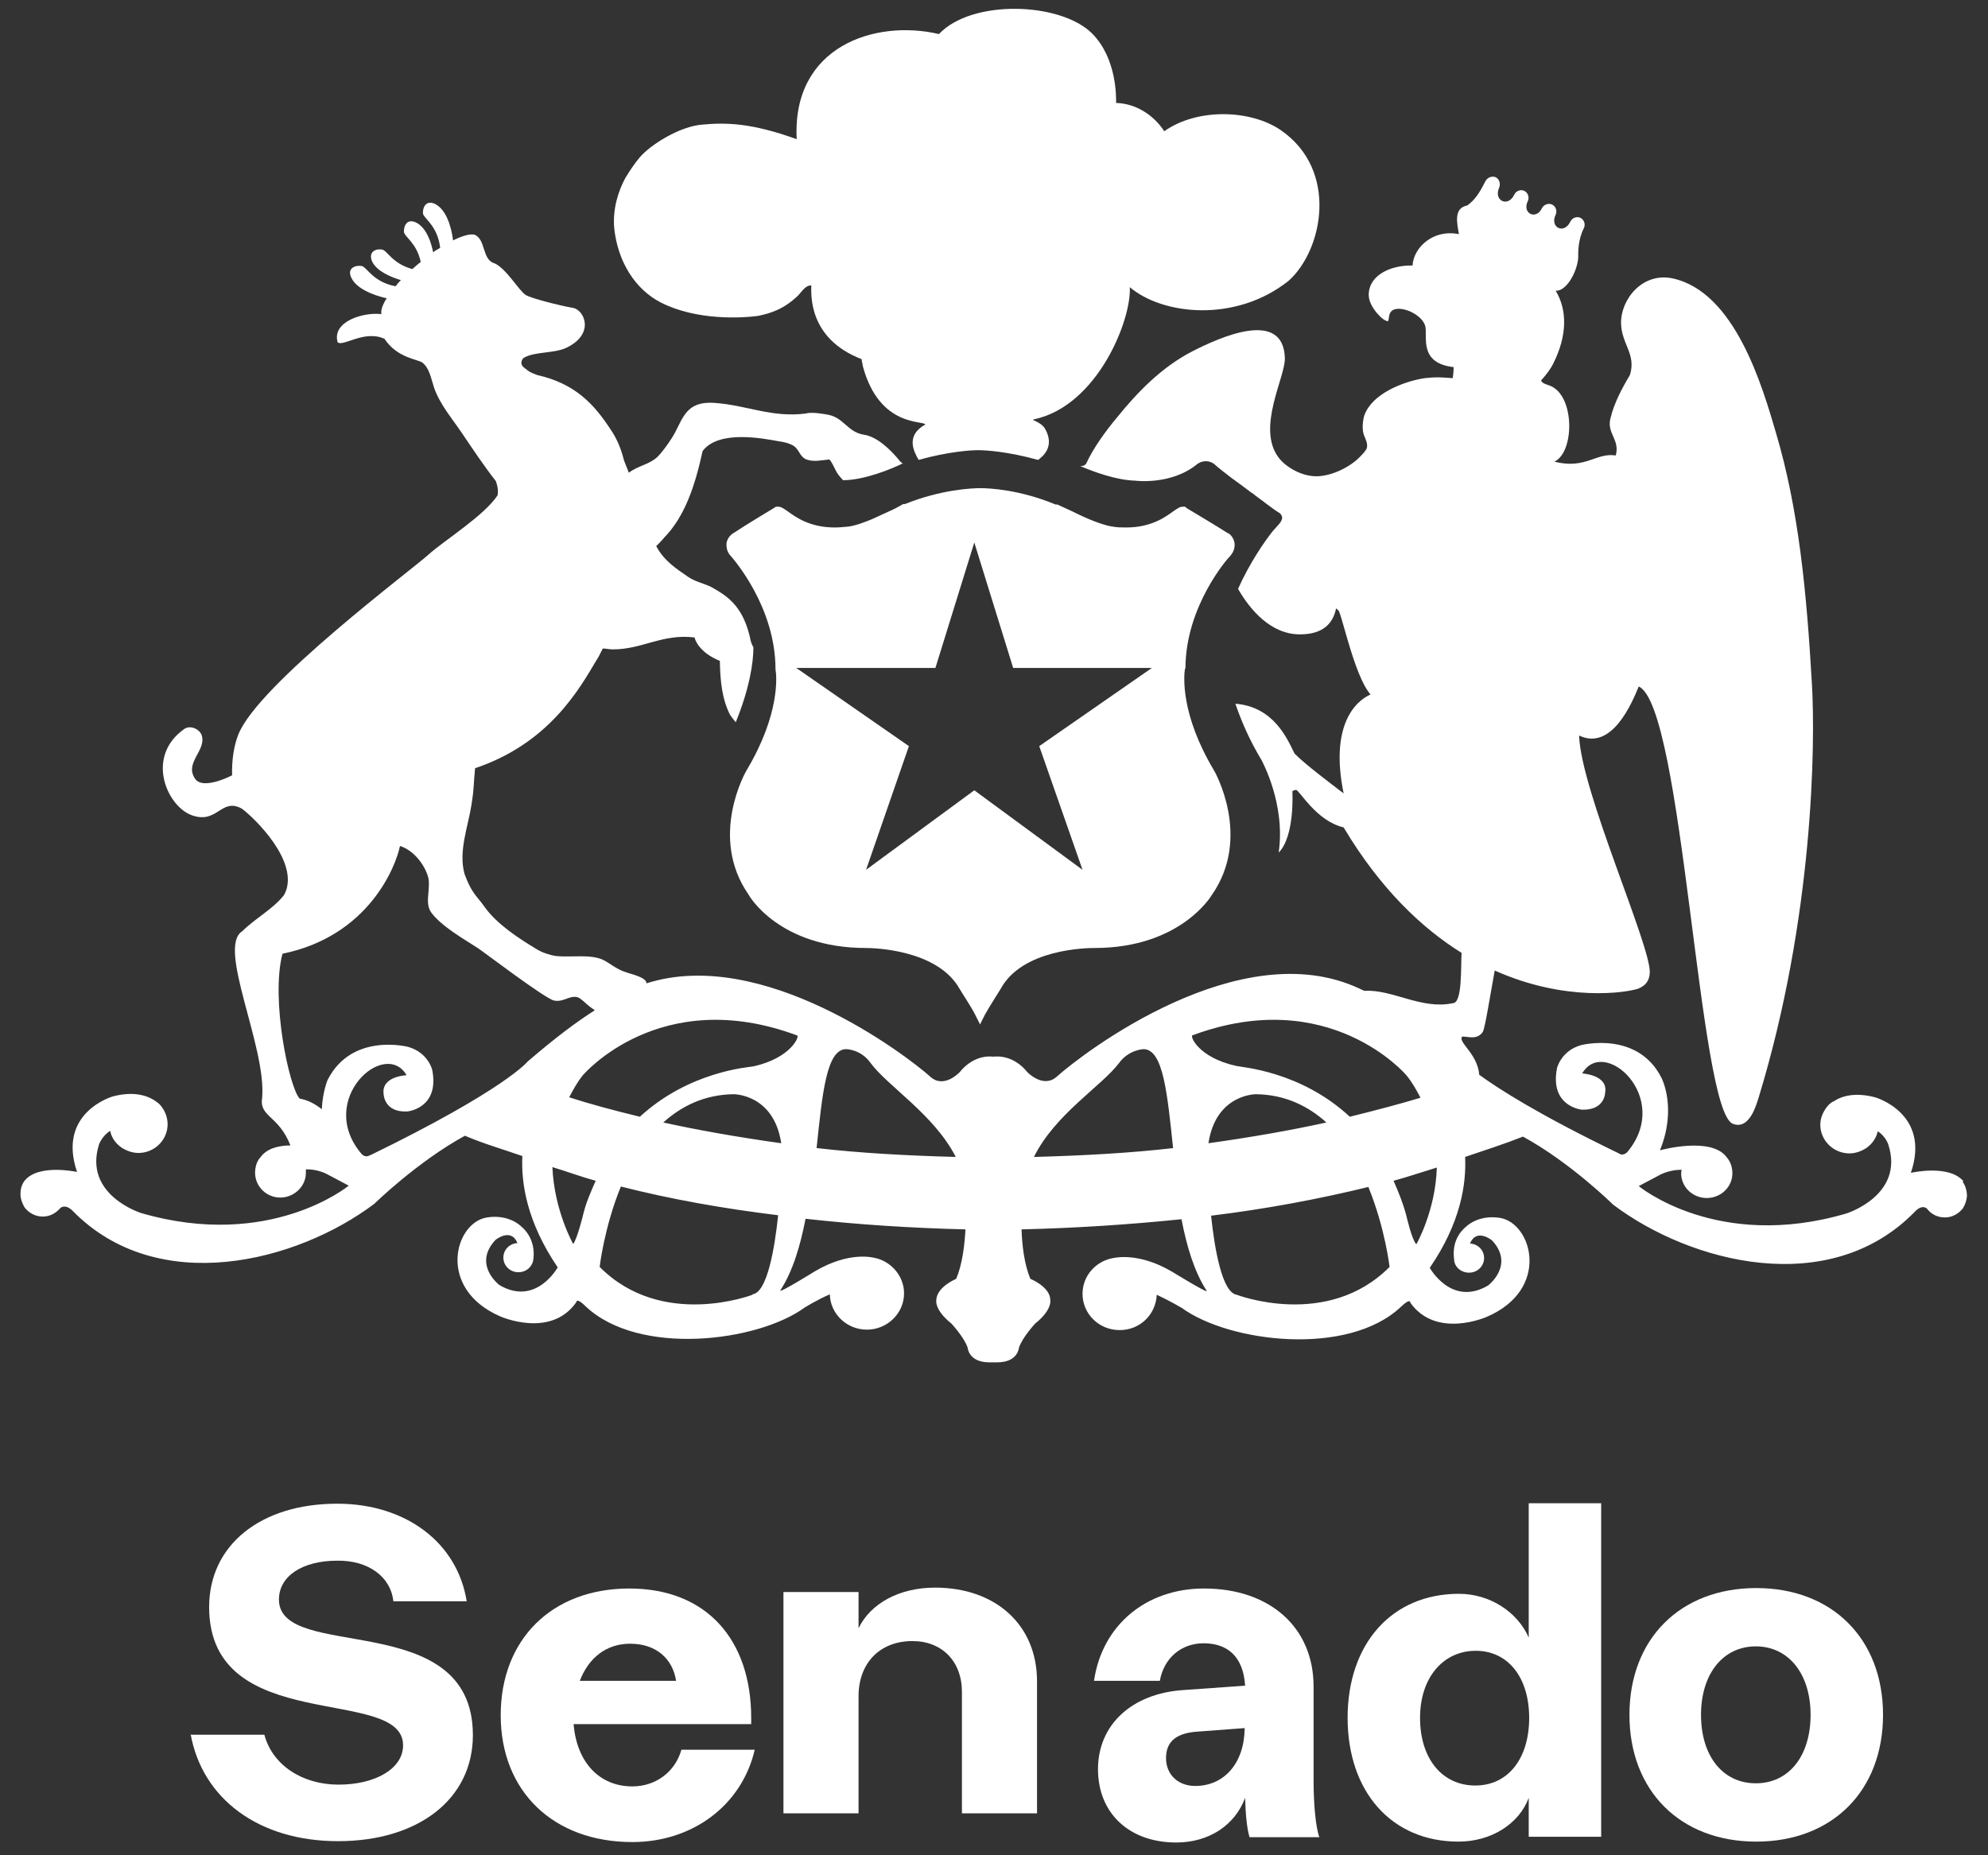 <svg width="45" height="42" viewBox="0 0 45 42" fill="none" xmlns="http://www.w3.org/2000/svg">
<rect x="0" y="0" width="45" height="42" fill="#333333" stroke="none"/>
<path d="M23.484 10.421C23.614 10.331 23.874 10.111 23.664 9.721C23.564 9.531 23.294 9.511 23.414 9.491C24.844 9.181 25.614 7.241 25.574 6.501C26.314 7.131 27.964 7.311 29.164 6.361C29.944 5.671 30.314 3.851 28.984 2.941C28.304 2.481 27.104 2.441 26.354 2.971C26.114 2.601 25.704 2.341 25.264 2.331C25.264 2.201 25.284 1.331 24.724 0.761C24.004 0.041 21.994 -0.019 21.254 0.771C19.804 0.431 17.924 1.051 18.034 3.151C17.014 2.781 16.434 2.771 15.894 2.821C15.384 2.861 14.714 3.281 14.474 3.571C14.364 3.701 14.244 3.881 14.154 4.031C13.994 4.331 13.864 4.731 13.904 5.171C13.984 5.921 14.374 6.551 14.964 6.851C15.774 7.261 16.794 7.201 17.164 7.151C17.444 7.091 17.744 7.001 18.064 6.691C18.154 6.601 18.224 6.461 18.364 6.461C18.364 6.651 18.284 7.661 19.504 8.131C19.504 8.181 19.524 8.221 19.534 8.301C19.914 9.691 20.924 9.511 20.944 9.611C20.494 9.861 20.684 10.221 20.794 10.411C21.474 10.221 21.984 10.191 22.144 10.191C22.304 10.191 22.814 10.221 23.494 10.411" fill="white"/>
<path d="M26.834 15.131C26.834 13.711 27.814 12.611 27.834 12.601C27.944 12.481 27.954 12.371 27.944 12.291C27.924 12.161 27.824 12.071 27.794 12.071C27.514 11.891 26.874 11.511 26.874 11.511L26.824 11.471H26.774C26.704 11.471 26.654 11.511 26.564 11.571C26.384 11.701 26.064 11.941 25.494 11.941C25.394 11.941 25.294 11.941 25.184 11.921C24.884 11.881 24.384 11.631 24.384 11.631C24.224 11.551 24.014 11.461 23.934 11.421H23.894C23.074 11.081 22.384 11.051 22.194 11.051C22.004 11.051 21.304 11.081 20.484 11.411H20.444C20.444 11.411 20.324 11.481 20.244 11.521L19.744 11.751C19.574 11.821 19.364 11.901 19.204 11.921C19.094 11.931 18.994 11.941 18.894 11.941C18.324 11.941 18.004 11.701 17.824 11.571C17.734 11.511 17.684 11.471 17.614 11.471H17.564L17.534 11.491C17.534 11.491 16.884 11.881 16.614 12.061C16.574 12.081 16.464 12.161 16.444 12.301C16.444 12.381 16.444 12.491 16.554 12.601C16.594 12.651 17.554 13.731 17.554 15.151C17.584 15.311 17.654 16.171 16.904 17.431C16.864 17.491 16.044 18.961 16.944 20.251C16.944 20.261 17.624 21.461 19.604 21.461C19.764 21.461 21.224 21.491 21.724 22.391C21.744 22.431 21.984 22.791 22.074 22.971L22.184 23.191L22.294 22.971C22.394 22.791 22.624 22.431 22.654 22.381C23.144 21.481 24.604 21.461 24.774 21.461C26.724 21.461 27.424 20.271 27.424 20.271C28.354 18.951 27.484 17.441 27.474 17.431C26.724 16.171 26.794 15.311 26.824 15.131M26.074 15.121L23.524 16.891L24.504 19.691L22.054 17.891L19.604 19.691L20.574 16.891L18.024 15.121H21.174L22.054 12.281L22.934 15.121H26.084H26.074Z" fill="white"/>
<path d="M44.444 26.741C44.114 26.351 43.254 26.551 43.254 26.551C43.714 25.201 42.444 24.841 42.444 24.841C41.984 24.721 41.684 24.811 41.494 24.941C41.494 24.941 41.494 24.941 41.484 24.941C41.454 24.961 41.424 24.981 41.394 25.011C41.284 25.131 41.204 25.291 41.204 25.461C41.204 25.821 41.504 26.111 41.864 26.111C42.004 26.111 42.134 26.061 42.244 25.991C42.374 25.901 42.474 25.761 42.504 25.611C42.684 25.721 42.744 25.911 42.744 25.911C43.114 27.061 41.794 27.471 41.794 27.471C38.874 28.331 37.094 26.851 37.094 26.851L37.604 26.581C37.784 26.501 37.944 26.481 38.064 26.481C38.064 26.501 38.054 26.531 38.054 26.561C38.054 26.871 38.314 27.121 38.634 27.121C38.954 27.121 39.214 26.871 39.214 26.561C39.214 26.331 39.094 26.211 39.094 26.211C38.754 25.711 37.574 26.041 37.574 26.041C37.964 25.091 37.614 24.411 37.614 24.411C37.074 23.321 35.784 23.661 35.784 23.661C35.334 23.791 35.244 24.181 35.244 24.181C35.074 25.051 35.804 25.121 35.804 25.121C36.334 25.141 36.334 24.731 36.334 24.731C36.404 24.331 35.814 24.301 35.814 24.301C36.304 23.451 37.854 24.841 36.844 26.071C36.734 26.191 36.644 26.111 36.644 26.111C34.824 25.231 33.924 24.651 33.484 24.331C33.444 23.851 33.004 23.601 33.094 23.471C33.164 23.441 33.424 23.571 33.564 23.361C33.614 23.281 33.734 22.521 33.834 21.971C35.444 22.691 36.814 22.471 37.084 22.381C37.224 22.321 37.334 22.231 37.344 22.021C37.374 21.421 35.784 17.901 35.744 16.651C36.494 17.011 36.954 15.881 37.094 15.541C38.104 15.991 38.444 25.131 39.224 25.441C39.614 25.591 39.764 24.971 39.804 24.861C41.054 20.781 41.094 16.821 41.014 15.481C40.894 13.391 40.714 11.531 40.204 9.811C39.894 8.751 39.274 6.601 37.854 6.301C37.184 6.161 36.684 6.771 36.694 7.321C36.704 7.791 37.044 8.021 36.894 8.491C36.714 8.791 36.534 9.131 36.454 9.471C36.364 9.811 36.674 9.951 36.574 10.311C36.124 10.241 35.894 10.631 35.184 10.451C35.644 10.241 35.654 8.951 35.084 8.731C35.004 8.701 34.904 8.681 34.884 8.611C34.884 8.611 35.064 8.421 35.154 8.241C35.484 7.591 35.474 7.011 35.214 6.581C35.444 6.601 35.694 6.181 35.724 5.841V5.821C35.724 5.731 35.714 5.431 35.854 5.161C35.894 5.071 35.854 4.971 35.774 4.931C35.694 4.891 35.584 4.931 35.544 5.021C35.404 5.311 35.074 5.151 35.214 4.861C35.254 4.771 35.214 4.671 35.134 4.631C35.054 4.591 34.944 4.631 34.904 4.711C34.774 4.991 34.444 4.831 34.584 4.551C34.624 4.461 34.584 4.361 34.504 4.321C34.424 4.281 34.314 4.321 34.274 4.411C34.134 4.701 33.804 4.541 33.934 4.251C33.974 4.151 33.934 4.051 33.854 4.011C33.774 3.981 33.674 4.011 33.624 4.101C33.474 4.401 33.374 4.531 33.214 4.651C32.894 4.711 32.984 5.061 33.024 5.301C32.434 5.181 31.994 5.611 31.974 6.011H31.904C31.414 6.021 30.954 6.271 30.984 6.711C31.004 6.961 31.304 7.271 31.414 7.271C31.464 7.251 31.384 7.001 31.644 6.991C31.874 6.981 32.214 7.171 32.264 7.391C32.314 7.631 32.114 8.221 32.904 8.311C32.904 8.311 32.904 8.431 32.884 8.561C32.604 8.541 32.524 8.531 32.244 8.561C31.744 8.641 31.054 8.921 30.884 9.401C30.854 9.481 30.834 9.651 30.854 9.771C30.864 9.871 30.964 10.001 30.944 10.121C30.944 10.181 30.824 10.301 30.784 10.341C30.574 10.561 30.184 10.761 29.844 10.781C29.464 10.801 29.094 10.561 28.944 10.361C28.434 9.691 29.094 8.541 29.084 8.111C29.054 6.971 27.584 7.651 26.994 7.951C26.294 8.311 25.744 8.881 25.284 9.451C25.024 9.761 24.744 10.151 24.594 10.481C24.564 10.541 24.514 10.551 24.454 10.551C24.754 10.681 25.274 10.871 25.694 10.881C25.694 10.881 26.504 10.991 27.094 10.511C27.094 10.511 27.174 10.441 27.294 10.441C27.374 10.441 27.454 10.471 27.514 10.531C27.514 10.531 27.594 10.601 27.684 10.671C27.734 10.711 27.804 10.761 27.864 10.811C27.904 10.841 27.934 10.861 27.974 10.891C28.074 10.961 28.174 11.041 28.284 11.121C28.304 11.141 28.324 11.151 28.344 11.161C28.454 11.251 28.574 11.331 28.674 11.411C28.794 11.501 28.904 11.581 28.974 11.621C28.974 11.621 29.014 11.661 29.024 11.711C29.024 11.751 29.004 11.801 28.964 11.851C28.964 11.851 28.904 11.921 28.804 12.031C28.614 12.271 28.284 12.751 28.024 13.331C28.294 13.801 28.764 14.361 29.424 14.361C29.954 14.361 30.174 14.111 30.244 13.771L30.284 13.811C30.344 13.751 30.644 15.301 31.024 15.721C30.664 15.881 30.104 16.441 30.414 17.961C30.114 17.731 29.564 17.321 29.304 17.061C29.144 16.741 28.844 16.001 27.964 15.931C28.094 16.311 28.274 16.741 28.564 17.221C28.564 17.231 29.104 18.201 28.944 19.301C29.314 18.931 29.254 17.911 29.254 17.911C29.264 17.901 29.324 17.881 29.334 17.881C29.414 17.881 29.784 18.581 30.414 18.731C31.244 20.121 32.184 21.011 33.084 21.571C33.064 21.911 33.104 22.711 32.884 22.711C32.174 22.861 31.514 22.391 30.884 22.431C30.834 22.411 30.774 22.381 30.774 22.381C28.074 21.111 24.514 23.841 23.924 24.371C23.614 24.651 23.254 24.271 23.254 24.271C23.044 24.011 22.764 23.891 22.484 23.921C22.214 23.891 21.934 24.011 21.724 24.271C21.724 24.271 21.364 24.661 21.054 24.371C20.494 23.871 17.264 21.421 14.634 22.261C14.634 22.121 14.274 22.051 14.174 22.011C13.964 21.951 13.784 21.791 13.654 21.731C13.364 21.591 12.904 21.681 12.574 21.641C12.444 21.621 12.264 21.561 12.154 21.491C11.734 21.241 11.254 20.921 10.984 20.551C10.944 20.491 10.834 20.351 10.814 20.331C10.684 20.171 10.614 20.051 10.514 19.781C10.374 19.271 10.594 18.721 10.674 18.211C10.734 17.831 10.714 17.801 10.754 17.391C12.424 16.831 13.114 15.601 13.504 14.941C13.544 14.891 13.644 14.681 13.644 14.681C13.714 14.681 13.794 14.701 13.874 14.701C14.544 14.701 14.994 14.341 15.724 14.431C15.724 14.471 15.824 14.771 16.294 14.961C16.304 15.431 16.344 15.821 16.524 16.181C16.564 16.241 16.614 16.301 16.654 16.351C16.964 15.591 17.054 15.011 17.054 14.651C17.034 14.621 17.014 14.581 16.994 14.511C16.834 13.711 16.454 13.491 16.104 13.291C15.924 13.201 15.734 13.171 15.564 13.051C15.304 12.871 15.024 12.691 14.854 12.361C14.854 12.361 14.944 12.281 15.034 12.171C15.504 11.691 15.734 10.991 15.904 10.211C16.264 9.731 17.254 9.921 17.634 9.991C17.734 10.001 17.894 10.041 17.974 10.101C18.084 10.171 18.104 10.341 18.254 10.401C18.414 10.461 18.584 10.421 18.774 10.401C18.844 10.481 18.884 10.591 18.934 10.681C18.934 10.681 18.984 10.771 19.084 10.871C19.554 10.871 20.174 10.621 20.434 10.491C20.404 10.471 20.374 10.451 20.364 10.431C20.154 10.171 19.844 9.881 19.554 9.841C19.184 9.781 19.104 9.461 18.754 9.391C18.664 9.371 18.354 9.321 18.244 9.361C17.464 9.461 16.904 9.171 16.174 9.121C15.474 9.071 15.454 9.541 15.204 9.921C15.114 10.061 14.994 10.231 14.884 10.341C14.694 10.521 14.464 10.531 14.234 10.701L14.124 10.421C14.064 10.181 13.974 9.941 13.814 9.711C13.434 9.131 13.004 8.681 12.164 8.491C12.004 8.431 11.984 8.421 11.874 8.331C11.734 8.231 11.834 8.101 11.874 8.091C12.114 7.961 12.524 8.001 12.804 7.881C13.474 7.571 13.234 7.021 12.974 6.971C12.634 6.911 12.024 6.751 11.904 6.681C11.744 6.581 11.464 6.081 11.194 5.961C10.904 5.881 11.004 5.411 10.734 5.311C10.614 5.291 10.444 5.351 10.254 5.441C10.244 5.341 10.174 4.811 9.874 4.631C9.644 4.501 9.564 4.701 9.574 4.831C9.584 4.941 9.904 5.101 9.964 5.611C9.914 5.641 9.854 5.671 9.804 5.711C9.764 5.501 9.664 5.181 9.444 5.051C9.214 4.921 9.134 5.121 9.144 5.251C9.154 5.361 9.434 5.501 9.524 5.931C9.454 5.981 9.394 6.041 9.334 6.091C8.884 5.971 8.764 5.671 8.654 5.651C8.524 5.621 8.324 5.691 8.424 5.921C8.534 6.151 8.874 6.281 9.074 6.341C9.024 6.391 8.984 6.441 8.954 6.481C8.434 6.381 8.304 6.041 8.184 6.021C8.054 6.001 7.844 6.061 7.954 6.291C8.104 6.611 8.694 6.741 8.754 6.751C8.664 6.891 8.614 7.021 8.634 7.111C8.224 7.061 7.504 7.281 7.644 7.751C7.774 7.851 8.254 7.461 8.704 7.671C8.994 8.111 9.464 8.131 9.564 8.211C9.724 8.341 9.754 8.561 9.824 8.771C9.954 9.151 10.224 9.461 10.454 9.801C10.704 10.171 10.964 10.561 11.224 10.891C11.254 10.981 11.284 11.071 11.264 11.211C10.964 11.671 10.074 12.221 9.704 12.551C9.334 12.891 5.834 15.501 5.394 16.631C5.294 16.881 5.244 17.211 5.254 17.551C5.044 17.661 4.574 17.841 4.424 17.641C4.154 17.271 4.684 16.991 4.564 16.641C4.514 16.501 4.304 16.411 4.174 16.501C3.304 17.111 3.754 18.201 4.304 18.441C4.914 18.691 4.994 18.051 5.464 18.301C5.574 18.361 6.684 19.331 6.494 20.101C6.484 20.141 6.444 20.251 6.414 20.281C6.174 20.581 5.764 20.801 5.484 21.081C4.904 21.441 6.034 23.691 5.934 24.851C5.864 25.291 6.304 25.241 6.574 25.931C6.304 25.931 6.034 26.001 5.894 26.201C5.894 26.201 5.774 26.311 5.774 26.551C5.774 26.861 6.034 27.111 6.344 27.111C6.654 27.111 6.924 26.861 6.924 26.551C6.924 26.521 6.924 26.491 6.924 26.471C7.054 26.471 7.214 26.491 7.384 26.571L7.894 26.841C7.894 26.841 6.114 28.311 3.194 27.461C3.194 27.461 1.874 27.051 2.244 25.901C2.244 25.901 2.314 25.711 2.494 25.601C2.524 25.761 2.624 25.891 2.754 25.981C2.864 26.051 2.994 26.101 3.134 26.101C3.494 26.101 3.794 25.811 3.794 25.451C3.794 25.281 3.724 25.121 3.614 25.001C3.584 24.971 3.554 24.951 3.524 24.931C3.514 24.931 3.514 24.921 3.514 24.921C3.314 24.791 3.014 24.701 2.554 24.821C2.554 24.821 1.284 25.181 1.744 26.531C1.744 26.531 0.884 26.341 0.564 26.721C0.564 26.721 0.454 26.841 0.464 27.041C0.464 27.131 0.494 27.221 0.554 27.331C0.644 27.451 0.794 27.541 0.964 27.541C1.124 27.541 1.254 27.471 1.354 27.361C1.384 27.321 1.494 27.261 1.644 27.411C3.574 29.381 6.724 28.571 8.474 27.251C8.474 27.251 9.444 26.301 10.524 25.711C10.944 25.891 11.394 26.021 11.824 26.171C11.794 26.781 11.924 27.661 12.624 28.691C12.624 28.691 12.134 29.581 11.304 29.091C11.304 29.091 10.694 28.631 11.214 28.071C11.214 28.071 11.564 27.781 11.714 28.141C11.534 28.151 11.394 28.291 11.394 28.471C11.394 28.651 11.544 28.801 11.734 28.801C11.924 28.801 12.064 28.661 12.074 28.491C12.094 28.361 12.094 28.011 11.794 27.761C11.794 27.761 11.524 27.481 11.024 27.561C10.294 27.671 9.874 29.171 11.324 29.801C11.324 29.801 12.464 30.311 13.044 29.481C13.044 29.481 13.044 29.361 13.254 29.571C14.454 30.711 17.144 30.381 18.214 29.601C18.214 29.601 18.484 29.431 18.784 29.301C18.794 29.741 19.164 30.101 19.624 30.101C20.084 30.101 20.464 29.731 20.464 29.281C20.464 28.881 20.164 28.541 19.774 28.471C19.754 28.471 19.224 28.321 18.444 28.781C18.444 28.781 17.624 29.291 17.664 29.211C17.944 28.781 18.114 28.211 18.234 27.591C19.404 27.721 20.614 27.801 21.854 27.831C21.834 28.191 21.784 28.621 21.644 28.951C21.644 28.951 21.204 29.131 21.194 29.431C21.194 29.431 21.144 29.651 21.534 29.961C21.534 29.961 21.824 30.271 21.904 30.511C21.904 30.511 21.924 30.841 22.394 30.841C22.424 30.841 22.454 30.841 22.484 30.841C22.514 30.841 22.544 30.841 22.574 30.841C23.044 30.841 23.064 30.511 23.064 30.511C23.144 30.271 23.434 29.961 23.434 29.961C23.824 29.651 23.774 29.431 23.774 29.431C23.774 29.131 23.324 28.951 23.324 28.951C23.184 28.621 23.134 28.181 23.124 27.831C24.374 27.801 25.574 27.721 26.744 27.601C26.864 28.221 27.034 28.791 27.314 29.221C27.364 29.301 26.534 28.791 26.534 28.791C25.754 28.331 25.214 28.481 25.194 28.481C24.804 28.551 24.504 28.881 24.504 29.291C24.504 29.741 24.874 30.111 25.344 30.111C25.814 30.111 26.164 29.751 26.184 29.311C26.484 29.451 26.754 29.611 26.754 29.611C27.824 30.391 30.514 30.721 31.714 29.581C31.934 29.371 31.924 29.491 31.924 29.491C32.514 30.321 33.654 29.811 33.654 29.811C35.104 29.191 34.684 27.691 33.954 27.571C33.454 27.491 33.184 27.771 33.184 27.771C32.884 28.021 32.894 28.361 32.914 28.501C32.914 28.671 33.064 28.811 33.254 28.811C33.444 28.811 33.594 28.661 33.594 28.481C33.594 28.301 33.454 28.161 33.274 28.151C33.424 27.791 33.774 28.081 33.774 28.081C34.294 28.641 33.684 29.101 33.684 29.101C32.854 29.591 32.364 28.701 32.364 28.701C33.064 27.681 33.194 26.801 33.164 26.191C33.604 26.041 34.044 25.901 34.474 25.731C35.554 26.321 36.514 27.271 36.514 27.271C38.264 28.591 41.414 29.411 43.344 27.431C43.494 27.271 43.604 27.331 43.634 27.381C43.724 27.491 43.864 27.561 44.024 27.561C44.194 27.561 44.344 27.471 44.434 27.351C44.494 27.251 44.514 27.161 44.524 27.081C44.524 26.871 44.424 26.751 44.424 26.751M8.374 26.151C8.374 26.151 8.274 26.231 8.174 26.111C7.154 24.891 8.714 23.501 9.204 24.341C9.204 24.341 8.624 24.361 8.684 24.771C8.684 24.771 8.694 25.191 9.224 25.161C9.224 25.161 9.954 25.091 9.784 24.221C9.784 24.221 9.694 23.831 9.244 23.701C9.244 23.701 7.964 23.361 7.414 24.451C7.414 24.451 7.304 24.711 7.284 25.111C7.134 24.991 6.964 24.901 6.784 24.871C6.544 24.621 6.124 22.621 6.394 21.591C8.354 21.191 8.964 19.601 9.054 19.151C9.454 19.281 9.684 19.731 9.704 19.921C9.734 20.181 9.614 20.451 9.764 20.661C9.994 20.971 10.504 21.261 10.814 21.461C10.924 21.531 12.354 22.621 12.544 22.651C12.754 22.691 12.874 22.541 13.054 22.571C13.114 22.581 13.164 22.631 13.214 22.671C13.214 22.671 13.314 22.771 13.464 22.871C13.084 23.111 12.594 23.471 11.944 24.031C11.944 24.031 11.444 24.661 8.384 26.151M13.194 27.521C13.194 27.521 13.064 28.051 12.974 28.161C12.974 28.161 12.544 27.401 12.504 26.421C12.834 26.521 13.154 26.641 13.484 26.731C13.374 26.981 13.264 27.221 13.194 27.521ZM17.034 29.311C17.034 29.311 14.984 30.101 13.574 28.681C13.574 28.681 13.674 27.791 14.054 26.861C15.194 27.151 16.384 27.361 17.614 27.511C17.534 28.271 17.364 29.261 17.034 29.301V29.311ZM15.014 25.411C15.424 25.041 15.944 24.781 16.604 24.771C16.604 24.771 17.514 24.761 17.684 25.881C16.684 25.741 15.784 25.581 15.014 25.411ZM17.054 24.141C16.944 24.161 15.604 24.251 14.484 25.281C13.864 25.131 13.314 24.981 12.884 24.841C12.974 24.671 13.064 24.501 13.194 24.341C13.194 24.341 14.934 22.281 18.044 23.441C18.104 23.461 17.904 23.951 17.054 24.141ZM18.484 25.991C18.614 24.771 18.704 23.751 19.154 23.751C19.154 23.751 19.484 23.751 19.704 24.061C20.094 24.591 21.144 25.231 21.634 26.191C20.504 26.161 19.444 26.101 18.494 25.991M23.404 26.191C23.884 25.221 24.934 24.591 25.334 24.061C25.554 23.761 25.884 23.751 25.884 23.751C26.334 23.751 26.424 24.771 26.554 25.991C25.604 26.101 24.534 26.161 23.414 26.191M26.984 23.441C30.094 22.281 31.834 24.341 31.834 24.341C31.974 24.511 32.064 24.681 32.154 24.851C31.724 24.981 31.164 25.131 30.554 25.281C29.434 24.241 28.094 24.161 27.984 24.131C27.124 23.941 26.924 23.451 26.994 23.431L26.984 23.441ZM28.434 24.771C29.094 24.781 29.614 25.041 30.024 25.411C29.254 25.581 28.354 25.741 27.354 25.881C27.524 24.761 28.434 24.771 28.434 24.771ZM27.994 29.311C27.664 29.261 27.494 28.281 27.414 27.521C28.644 27.371 29.824 27.151 30.974 26.871C31.354 27.801 31.454 28.681 31.454 28.681C30.044 30.101 27.994 29.311 27.994 29.311ZM32.054 28.161C31.954 28.051 31.834 27.521 31.834 27.521C31.754 27.221 31.654 26.981 31.544 26.731C31.874 26.641 32.194 26.531 32.524 26.431C32.494 27.411 32.064 28.161 32.064 28.161" fill="white"/>
<path d="M4.324 39.271H5.984C6.164 39.951 6.834 40.401 7.664 40.401C8.494 40.401 9.124 40.041 9.124 39.511C9.124 38.141 4.734 39.321 4.734 36.381C4.734 34.981 5.894 34.041 7.634 34.041C9.184 34.041 10.354 34.921 10.564 36.251H8.904C8.844 35.691 8.334 35.321 7.634 35.331C6.844 35.331 6.314 35.681 6.314 36.211C6.314 37.641 10.704 36.371 10.704 39.281C10.704 40.731 9.464 41.681 7.654 41.681C5.844 41.681 4.574 40.711 4.314 39.251" fill="white"/>
<path d="M17.084 39.611C16.794 40.861 15.684 41.701 14.314 41.701C12.524 41.701 11.334 40.551 11.334 38.831C11.334 37.111 12.494 35.961 14.244 35.961C15.994 35.961 17.004 37.121 17.004 38.891V39.031H12.984C13.054 39.891 13.564 40.441 14.314 40.441C14.844 40.441 15.284 40.111 15.424 39.611H17.084ZM13.114 38.051H15.304C15.224 37.541 14.844 37.211 14.264 37.211C13.724 37.211 13.324 37.531 13.124 38.051" fill="white"/>
<path d="M23.474 38.071V41.051H21.774V38.301C21.774 37.611 21.324 37.151 20.654 37.151C19.914 37.151 19.434 37.651 19.434 38.401V41.051H17.734V36.041H19.434V36.861C19.704 36.301 20.354 35.941 21.164 35.941C22.544 35.941 23.474 36.791 23.474 38.061" fill="white"/>
<path d="M28.284 41.591C28.224 41.391 28.194 41.061 28.184 40.701C27.954 41.321 27.364 41.711 26.624 41.711C25.564 41.711 24.854 41.051 24.854 40.051C24.854 39.051 25.614 38.341 26.774 38.261L28.184 38.161C28.144 37.501 27.784 37.201 27.244 37.201C26.734 37.201 26.344 37.541 26.254 38.051H24.764C24.944 36.801 25.934 35.961 27.254 35.961C28.744 35.961 29.734 36.841 29.734 38.181V40.311C29.734 40.861 29.784 41.371 29.864 41.591H28.284ZM28.174 39.121L27.104 39.201C26.684 39.231 26.394 39.381 26.394 39.801C26.394 40.171 26.664 40.431 27.054 40.431C27.714 40.431 28.164 39.911 28.174 39.131V39.121Z" fill="white"/>
<path d="M30.504 38.891C30.504 37.211 31.504 36.081 33.024 36.081C33.714 36.081 34.344 36.481 34.604 37.071V34.031H36.244V41.581H34.604V40.701C34.384 41.291 33.754 41.691 33.014 41.691C31.504 41.691 30.504 40.571 30.504 38.881V38.891ZM34.614 38.891C34.614 37.971 34.134 37.371 33.404 37.371C32.674 37.371 32.144 37.971 32.144 38.891C32.144 39.811 32.644 40.421 33.394 40.421C34.144 40.421 34.614 39.801 34.614 38.891Z" fill="white"/>
<path d="M42.624 38.821C42.624 40.541 41.474 41.691 39.754 41.691C38.034 41.691 36.884 40.541 36.884 38.821C36.884 37.101 38.034 35.951 39.754 35.951C41.474 35.951 42.624 37.101 42.624 38.821ZM40.984 38.821C40.984 37.891 40.484 37.271 39.744 37.271C39.004 37.271 38.504 37.891 38.504 38.821C38.504 39.751 38.994 40.371 39.744 40.371C40.494 40.371 40.984 39.751 40.984 38.821Z" fill="white"/>
</svg>
